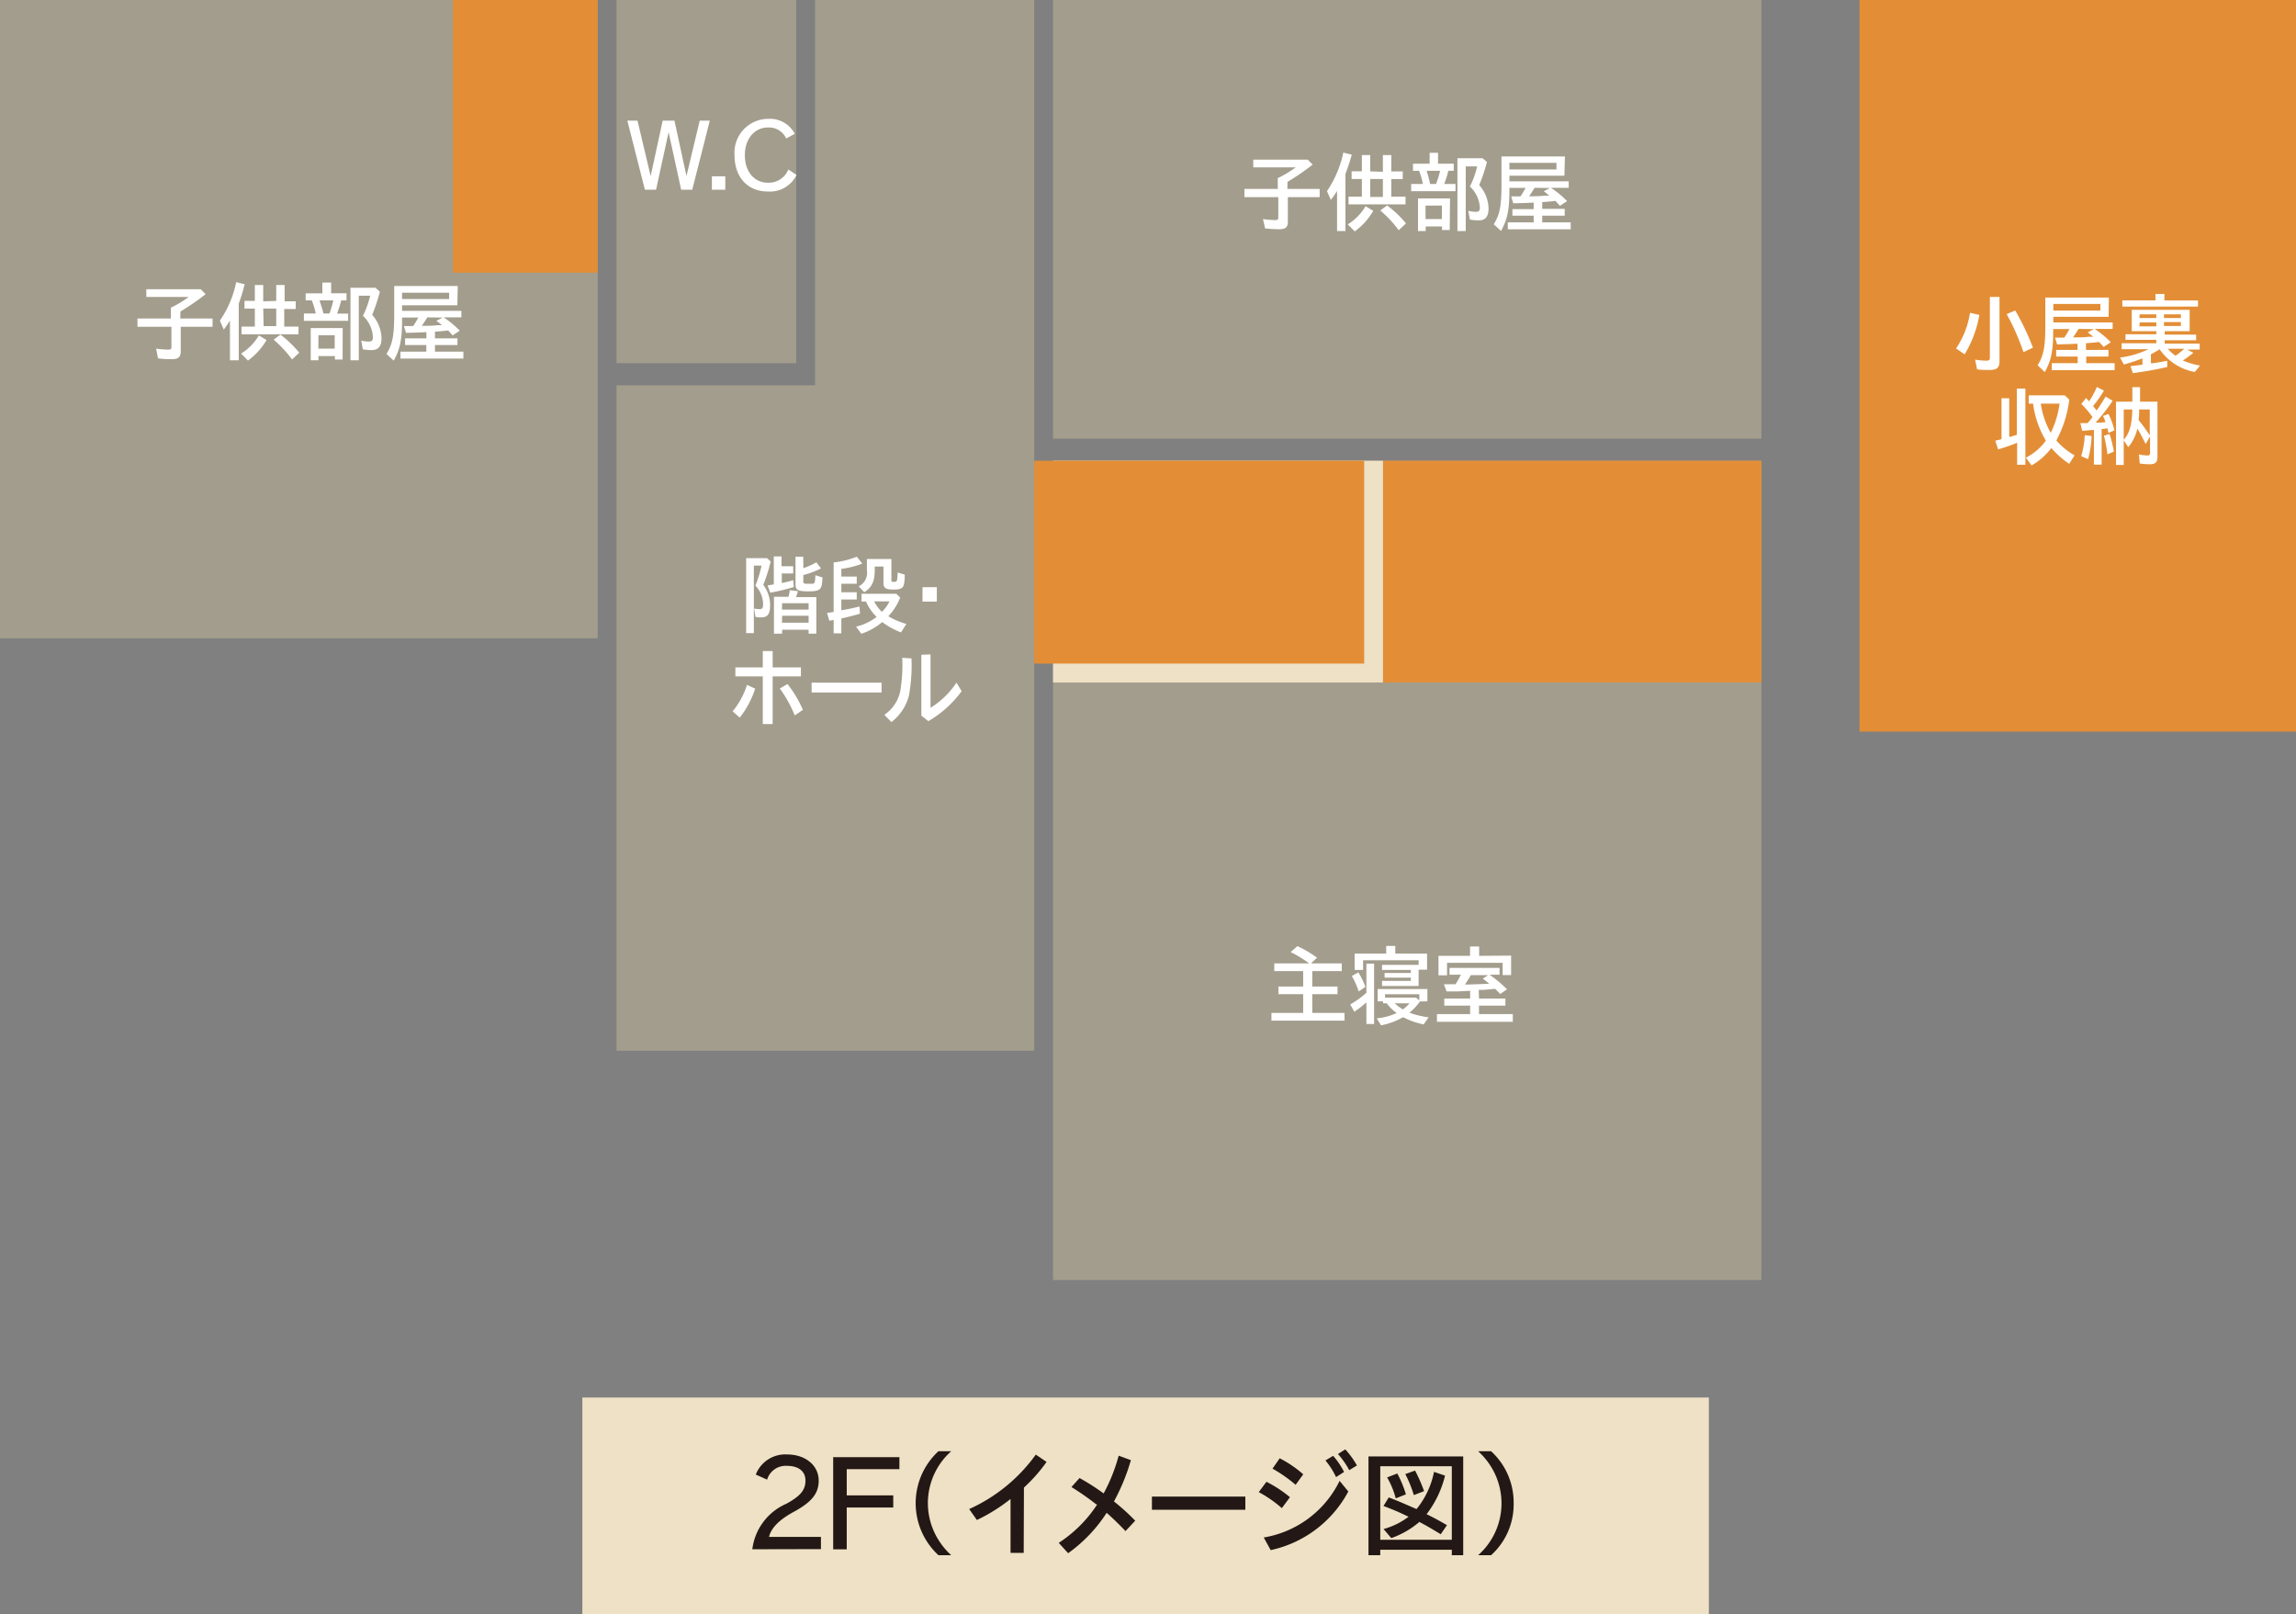 <svg viewBox="0 0 298.14 209.55" xmlns="http://www.w3.org/2000/svg" xmlns:xlink="http://www.w3.org/1999/xlink"><rect x="0" y="0" width="298.14" height="209.55" fill="#808080" stroke="none"/><clipPath id="a"><path d="m0 0h298.14v209.55h-298.14z"/></clipPath><clipPath id="b"><path d="m75.62 181.43h146.28v28.12h-146.28z"/></clipPath><g clip-path="url(#a)"><g clip-path="url(#a)"><path d="m136.74 0h91.98v56.95h-91.98z" fill="#a39d8d"/><path d="m136.74 59.81h91.98v106.37h-91.98z" fill="#a39d8d"/><path d="m136.74 59.81h42.85v28.79h-42.85z" fill="#eee1c5"/><g fill="#a39d8d"><path d="m0 0h77.61v82.87h-77.61z"/><path d="m80.06 0h23.33v47.15h-23.33z"/><path d="m105.84 0h28.45v65.87h-28.45z"/><path d="m80.06 50.02h54.23v86.39h-54.23z"/></g><path d="m58.82 0h18.79v35.4h-18.79z" fill="#e38e36"/><path d="m179.59 59.81h49.13v28.79h-49.13z" fill="#e38e36"/><path d="m134.29 59.81h42.85v26.34h-42.85z" fill="#e38e36"/><g clip-path="url(#a)"><g fill="#fff"><path d="m23.41 41.35h4.19v1.07h-4.13v3.16c0 .78-.3 1.05-1.17 1.05-.46 0-1 0-1.78-.11l-.25-1.26a11.41 11.41 0 0 0 1.55.13c.36 0 .44-.06.44-.37v-2.6h-4.41v-1.07h4.34v-1.42l.31-.14a13.53 13.53 0 0 0 2-1.24h-5.5v-1h7.07l.63.64a30.17 30.17 0 0 1 -3.27 2.25z"/><path d="m31 46.77h-1.14v-5.16a12.84 12.84 0 0 1 -.8 1.17l-.51-1.15a13.59 13.59 0 0 0 2.12-5l1.1.27a21.84 21.84 0 0 1 -.77 2.52zm.31-.87a6.75 6.75 0 0 0 2.3-2.36l1 .61a8.92 8.92 0 0 1 -2.41 2.66zm4.56-6.83v-2.07h1.09v2.12h1.44v1h-1.49v2.28h1.85v1h-7.4v-1h1.73v-2.34h-1.34v-1h1.34v-2.06h1.09v2.12zm-1.64 3.27h1.64v-2.28h-1.69zm3.69 4.32a15.89 15.89 0 0 0 -2.39-2.57l.89-.65a14.56 14.56 0 0 1 2.44 2.35z"/><path d="m45 38.07v.93h-.69a16.19 16.19 0 0 1 -.54 1.71h1.44v.94h-5.75v-.95h1.54a9.61 9.61 0 0 0 -.51-1.7h-.8v-.92h2.17v-1.4h1.14v1.4zm-.51 8.61h-1v-.46h-2.14v.55h-1v-4.18h4.15zm-3.15-1.42h2.12v-1.74h-2.11zm.18-6.26a1.12 1.12 0 0 0 0 .13 14.09 14.09 0 0 1 .48 1.57h.78a12.81 12.81 0 0 0 .5-1.7zm7.81-1.13a23.48 23.48 0 0 1 -1 3 4.79 4.79 0 0 1 1.21 3c0 1.1-.4 1.58-1.3 1.58a7.31 7.31 0 0 1 -1.13-.1l-.2-1.14a3.6 3.6 0 0 0 1 .13c.38 0 .51-.15.51-.57a4 4 0 0 0 -1.29-2.77 1.78 1.78 0 0 1 .1-.21 12.41 12.41 0 0 0 .84-2.4h-1.48v8.38h-1.08v-9.41h3.25z"/><path d="m59.39 39.63h-7.18v.73h7.7v.84h-2.3a12.61 12.61 0 0 1 2.09 1.73l-.93.61c-.2-.24-.28-.32-.58-.64-.54.07-1.18.12-1.71.16v.87h2.92v.86h-2.92v.86h3.69v.9h-8.17v-.9h3.36v-.86h-2.76v-.86h2.77v-.81c-.85.05-1.6.07-2.65.09l-.27-.88h.86.34a8.09 8.09 0 0 0 .66-1.11h-2.1v.3c0 2.64-.28 3.85-1.09 5.3l-.93-.87c.77-1.29 1-2.33 1-5.21v-3.61h8.25zm-7.18-.81h6.11v-.82h-6.11zm3.28 2.38-.11.18c-.24.37-.36.58-.61.92.83 0 1.36 0 2-.08h.62c-.25-.21-.41-.34-.72-.57l.81-.42z"/><path d="m167.17 24.53h4.19v1.06h-4.13v3.17c0 .78-.31 1-1.17 1a17 17 0 0 1 -1.79-.11l-.27-1.21a13.46 13.46 0 0 0 1.55.13c.36 0 .44-.07.44-.37v-2.61h-4.4v-1.06h4.33v-1.42l.32-.14a13.74 13.74 0 0 0 2-1.24h-5.5v-1h7.08l.63.64a29.76 29.76 0 0 1 -3.27 2.24z"/><path d="m174.71 30h-1.09v-5.21a11.63 11.63 0 0 1 -.81 1.16l-.5-1.14a13.89 13.89 0 0 0 2.12-5l1.1.27a23.48 23.48 0 0 1 -.82 2.49zm.3-.87a6.87 6.87 0 0 0 2.31-2.36l1 .6a8.69 8.69 0 0 1 -2.4 2.67zm4.56-6.83v-2.17h1.09v2.12h1.49v1h-1.49v2.28h1.85v1h-7.4v-1h1.73v-2.29h-1.33v-1h1.33v-2.11h1.09v2.12zm-1.64 3.27h1.64v-2.33h-1.64zm3.7 4.32a15.53 15.53 0 0 0 -2.4-2.57l.89-.65a14.17 14.17 0 0 1 2.45 2.33z"/><path d="m188.77 21.25v.92h-.7a12.58 12.58 0 0 1 -.54 1.71h1.47v.94h-5.76v-.94h1.52a9.6 9.6 0 0 0 -.49-1.71h-.79v-.92h2.16v-1.41h1.09v1.41zm-.52 8.61h-1v-.46h-2.12v.6h-1v-4.24h4.16zm-3.14-1.42h2.12v-1.75h-2.12zm.17-6.27s0 .07 0 .12a12.85 12.85 0 0 1 .42 1.59h.77a11.56 11.56 0 0 0 .53-1.71zm7.8-1.14a21.69 21.69 0 0 1 -1 3 4.74 4.74 0 0 1 1.21 3c0 1.1-.39 1.58-1.3 1.58a7.2 7.2 0 0 1 -1.12-.1l-.21-1.15a3.72 3.72 0 0 0 1 .14c.38 0 .5-.15.5-.57a4 4 0 0 0 -1.29-2.71c0-.06.06-.12.1-.21a11.1 11.1 0 0 0 .84-2.41h-1.48v8.4h-1.08v-9.46h3.26z"/><path d="m203.14 22.81h-7.14v.73h7.7v.84h-2.3a13 13 0 0 1 2.09 1.73l-.93.61c-.21-.24-.29-.32-.59-.64-.54.07-1.18.12-1.71.16v.87h2.92v.89h-2.92v.87h3.7v.9h-8.17v-.9h3.36v-.87h-2.76v-.85h2.76v-.85c-.84.05-1.59.07-2.65.09l-.27-.89h1.2a9.36 9.36 0 0 0 .67-1.11h-2.1v.29c0 2.64-.29 3.86-1.09 5.3l-.94-.86c.78-1.29 1-2.34 1-5.21v-3.6h8.24zm-7.14-.81h6.11v-.86h-6.11zm3.28 2.38-.12.18c-.23.37-.36.57-.6.92.83 0 1.36 0 2-.08h.61c-.24-.21-.4-.34-.71-.57l.8-.42z"/><path d="m170 125.07a15.58 15.58 0 0 0 -2.41-1.47l.88-.77a14.69 14.69 0 0 1 2.55 1.5l-.79.74h4v1h-3.83v2h3.28v1h-3.28v2.43h4.19v1h-9.49v-1h4.12v-2.43h-3.21v-1h3.21v-2h-3.75v-1z"/><path d="m177.43 130.13a14.46 14.46 0 0 1 -1.57 1.22l-.53-.95a12.75 12.75 0 0 0 2.1-1.51v-3.78h1v7.83h-1zm-1-1.42a10.39 10.39 0 0 0 -.89-2l.84-.48a9.44 9.44 0 0 1 .92 1.89zm8.88-4.91v2.09h-1.1v2.11h-4.75v-.66h3.74v-.42h-3.41v-.6h3.41v-.4h-3.74v-.66h4.75v-.6h-7.21v1.26h-1.1v-2.12h4.1v-1h1.18v1zm-.93 6.21a7 7 0 0 1 -1.36 1.46 11.37 11.37 0 0 0 2.49.6l-.65.92a9.91 9.91 0 0 1 -2.66-.94 9.3 9.3 0 0 1 -2.87 1.06l-.56-.91a7.67 7.67 0 0 0 2.59-.69 5.53 5.53 0 0 1 -1.29-1.26h-.48v-.25h-.7v-1.6h6.46v1.6zm-4.51-.5h4l.43.36v-.8h-4.47zm1.24.74a5.62 5.62 0 0 0 1.06.79 4.5 4.5 0 0 0 .86-.79z"/><path d="m192.05 129.63h3.43v.92h-3.43v1.1h4.39v1h-9.85v-1h4.31v-1.1h-3.36v-.92h3.36v-1l-1.64.08c-.17 0-.35 0-.54 0h-.88l-.34-.93h.75a3.93 3.93 0 0 1 .49 0h.26a11.1 11.1 0 0 0 .7-1.24h-1.48v-.88h6.5v.88h-1.29l.08.06a16.8 16.8 0 0 1 2.18 1.83l-.88.61c-.29-.3-.41-.42-.67-.67l-.57.06-.86.07a5.71 5.71 0 0 1 -.69 0zm4.17-5.57v2.53h-1.1v-1.59h-7.22v1.62h-1.11v-2.53h4.1v-1.22h1.18v1.22zm-5.22 2.53c-.26.44-.52.85-.77 1.22h.36c.33 0 2-.06 2.79-.1-.4-.34-.56-.46-.84-.67l.7-.44z"/><path d="m99.12 75.94a4.38 4.38 0 0 1 .88 2.66c0 1.1-.33 1.55-1.13 1.55a4.54 4.54 0 0 1 -.77-.06l-.18-1.09a4.52 4.52 0 0 0 .7.08c.37 0 .47-.15.47-.67a3.51 3.51 0 0 0 -1-2.38 16.54 16.54 0 0 0 .8-2.6h-1v8.76h-1v-9.73h2.71l.48.44a24.1 24.1 0 0 1 -.93 2.95zm1.36-3.7h1v1.27h1.52v.94h-1.48v1.24c.65-.14 1-.22 1.49-.37l.06.89a24.77 24.77 0 0 1 -3.05.73l-.35-.94.81-.13zm1.91 5.2a4 4 0 0 0 .16-.82l1.07.13c-.08.26-.18.58-.26.77h2.64v4.74h-1v-.51h-3.44v.51h-1.06v-4.78h1.9zm-.85 1.7h3.46v-.83h-3.44zm0 1.7h3.46v-.9h-3.44zm2.78-7.08a9.1 9.1 0 0 0 1.68-.76l.61.79a11 11 0 0 1 -2.3.86v.78c0 .26.06.33.33.35h.38a3.62 3.62 0 0 0 .48 0c.29 0 .35-.17.38-1.1l.92.28c-.06 1.63-.25 1.81-1.91 1.81-1.27 0-1.59-.18-1.59-.9v-3.6h1z"/><path d="m108.39 73a11.19 11.19 0 0 0 2.87-.73l.71.9a11.5 11.5 0 0 1 -2.72.68v1h2v.93h-2v1.11h2v.94h-2v1.4c.64-.1 1.6-.3 2.36-.49l.06.93c-.73.22-1.79.49-2.42.62v1.93h-1v-1.73l-.56.09-.3-1 .86-.13v-6.45zm8.61 9.1a9.76 9.76 0 0 1 -2.44-1.34 8.34 8.34 0 0 1 -2.72 1.52l-.68-.93a6.94 6.94 0 0 0 2.67-1.26 6.39 6.39 0 0 1 -1.38-2h-.58v-1h4.52l.5.49a7.33 7.33 0 0 1 -1.54 2.42 9.19 9.19 0 0 0 2.34 1zm-1.25-9.53v2.71c0 .18 0 .24.18.26h.15c.41 0 .44-.08.48-1.22l.92.28c0 1-.09 1.36-.24 1.59s-.49.35-1.18.35c-1 0-1.34-.18-1.34-.82v-2.17h-1.13v.39c0 1.53-.36 2.31-1.36 2.94l-.73-.76a1.94 1.94 0 0 0 1.07-2.06v-1.49zm-2.24 5.5a5.07 5.07 0 0 0 1 1.36 4.85 4.85 0 0 0 1-1.36z"/><path d="m119.79 76.23h1.86v1.87h-1.86z"/><path d="m95.13 92.35a10.2 10.2 0 0 0 1.87-3.44l1.06.49a12 12 0 0 1 -2 3.76zm3.92-7.83h1.28v2.12h3.67v1.17h-3.67v6.19h-1.28v-6.19h-3.56v-1.17h3.56zm4.15 8.36a16.61 16.61 0 0 0 -1.94-3.5l1-.58a15.61 15.61 0 0 1 2 3.35z"/><path d="m105.39 88.62h9.08v1.28h-9.08z"/><path d="m114.83 92.8a4.89 4.89 0 0 0 2.07-3.07 21 21 0 0 0 .26-4.33l1.2.08a22 22 0 0 1 -.34 4.86 6.33 6.33 0 0 1 -2.27 3.4zm6-7.84v6.93a11 11 0 0 0 3.37-3.27l.67 1.11a14.16 14.16 0 0 1 -4.32 3.89l-.91-.71v-7.91z"/><path d="m82.78 15.66 1.71 7.2 1.56-7.2h1.53l1.56 7.19 1.72-7.19h1.31l-2.28 8.97h-1.44l-1.63-7.47-1.63 7.47h-1.45l-2.28-8.97z"/><path d="m92.44 22.89h1.74v1.74h-1.74z"/><path d="m103.43 22.72a3.84 3.84 0 0 1 -3.74 2.14c-2.61 0-4.31-1.86-4.31-4.71a4.39 4.39 0 0 1 4.34-4.72 3.64 3.64 0 0 1 3.48 1.94l-1.11.61a2.46 2.46 0 0 0 -2.37-1.43c-1.75 0-3 1.49-3 3.6s1.2 3.57 3 3.57a2.74 2.74 0 0 0 2.65-1.72z"/></g><path d="m241.46 0h56.68v94.98h-56.68z" fill="#e38e36"/><path d="m254 45.24a11.41 11.41 0 0 0 1.81-4.63l1.21.27a14.45 14.45 0 0 1 -1.91 5.12zm5.64-6.69v8.27c0 .94-.31 1.21-1.35 1.21-.46 0-1.07 0-1.56-.08l-.26-1.26a8.84 8.84 0 0 0 1.49.13c.34 0 .43-.09.43-.41v-7.86zm3.11 7.16a29.79 29.79 0 0 0 -2.18-4.93l1.11-.47a32.06 32.06 0 0 1 2.3 4.83z" fill="#fff"/><path d="m273.81 41.13h-7.18v.73h7.7v.84h-2.33a12.61 12.61 0 0 1 2.09 1.73l-.93.61c-.2-.24-.28-.32-.59-.64-.54.07-1.17.12-1.7.16v.87h2.92v.86h-2.89v.86h3.69v.9h-8.16v-.9h3.36v-.86h-2.79v-.86h2.77v-.81c-.85.05-1.6.07-2.65.09l-.27-.88h.86.34a8.09 8.09 0 0 0 .66-1.11h-2.1v.28c0 2.64-.28 3.85-1.09 5.3l-.93-.87c.77-1.29 1-2.33 1-5.21v-3.59h8.25zm-7.18-.81h6.11v-.86h-6.11zm3.28 2.38-.11.18c-.24.37-.36.58-.61.92.83 0 1.36 0 2-.08h.62c-.25-.21-.41-.34-.72-.57l.81-.42z" fill="#fff"/><path d="m285 48.29a7.07 7.07 0 0 1 -4.57-2.95 11.73 11.73 0 0 1 -1.13.65v1.17h.22c.75-.11 1.07-.17 1.9-.32v.8a44.58 44.58 0 0 1 -4.47.8l-.3-.91c.84-.09 1.09-.12 1.55-.19v-.82a21.26 21.26 0 0 1 -2.41.8l-.5-.9a12.15 12.15 0 0 0 3.71-1.09h-3.5v-.77h4.5v-.44h-4v-.73h4v-.39h-3.19v-2.78h7.52v2.78h-3.24v.44h4.08v.73h-4.08v.44h4.54v.77h-1.63l.81.42a12.78 12.78 0 0 1 -1.37 1 10.25 10.25 0 0 0 2.24.66zm.42-9.28v.79h-9.83v-.8h4.3v-.84h1.16v.84zm-7.62 2.28h2.2v-.48h-2.15zm0 1.08h2.2v-.51h-2.15zm5.39-1.56h-2.19v.48h2.2zm0 1h-2.19v.51h2.2zm-1.69 3.47a4.93 4.93 0 0 0 1 .9 9.11 9.11 0 0 0 1.13-.9z" fill="#fff"/><path d="m261.93 57.48a22.85 22.85 0 0 1 -2.47.86l-.37-1.13.52-.12.29-.08v-5.31h1v5h.17l.82-.25v-6h1.11v9.89h-1.07zm6.77-5.6a14.83 14.83 0 0 1 -1.68 5.3 9 9 0 0 0 2.37 1.94l-.7 1.09a11.2 11.2 0 0 1 -2.32-2.05 8.5 8.5 0 0 1 -2.56 2.26l-.75-1a7.27 7.27 0 0 0 2.6-2.22 12.4 12.4 0 0 1 -1.66-4.8h-.57v-1.07h4.69zm-3.7.52a10.86 10.86 0 0 0 1.29 3.79 12 12 0 0 0 1.15-3.79z" fill="#fff"/><path d="m271.11 54.9c.19-.22.37-.45.61-.75a13.16 13.16 0 0 0 -1.45-1.71l.61-.77c.08.1.14.15.17.2a1.31 1.31 0 0 1 .12.11l.11.12a11.38 11.38 0 0 0 1-1.86l.92.47a15 15 0 0 1 -1.41 2c.2.24.3.37.46.59.35-.48.81-1.21 1.17-1.82l.91.55a22.79 22.79 0 0 1 -2.22 2.84c.29 0 .87 0 1.3-.08-.07-.2-.21-.53-.33-.79l.71-.26a10.09 10.09 0 0 1 .77 2.13l-.77.33c-.07-.31-.09-.42-.14-.6-.24.05-.42.07-.75.11v4.61h-1v-4.5c-.43 0-1.1.09-1.52.11l-.24-1h.85.05zm-.86 4.32a11.57 11.57 0 0 0 .46-2.73l.89.12a13.11 13.11 0 0 1 -.46 3zm3.4-.23a16 16 0 0 0 -.45-2.43l.73-.21a14.82 14.82 0 0 1 .56 2.28zm3.24-8.73h1v1.89h2.26v7.12c0 .73-.25 1-1 1a10 10 0 0 1 -1.3-.1l-.11-1.17a6.91 6.91 0 0 0 1.1.13c.27 0 .35-.08.35-.34v-2.14l-.57 1a20.29 20.29 0 0 0 -1.08-2 5.69 5.69 0 0 1 -1.18 2.4l-.59-.88v3.19h-1v-8.21h2.12zm-1.12 2.9v3.94c.77-.88 1.08-2 1.11-3.94zm2 0c0 .56 0 .8-.07 1.37a20.77 20.77 0 0 1 1.45 2v-3.37z" fill="#fff"/><g clip-path="url(#b)"><path d="m75.62 181.43h146.28v28.12h-146.28z" fill="#eee1c5"/></g><path d="m97.69 201.13a7.44 7.44 0 0 1 4.44-5.92c1.81-1 2.46-1.77 2.46-3s-.93-1.91-2.4-1.91a2.52 2.52 0 0 0 -2.58 1.79l-1.47-.66a4.11 4.11 0 0 1 4.06-2.61c2.4 0 4.11 1.43 4.11 3.4 0 1.64-.88 2.75-3.15 4-1.86 1-3 2.06-3.3 3.3h6.74v1.59z" fill="#231815"/><path d="m116.79 189.17v1.56h-6.84v3.4h6.04v1.58h-6.04v5.43h-1.76v-11.97z" fill="#231815"/><path d="m121.86 201.9a9.18 9.18 0 0 1 0-13.5h1.66a9 9 0 0 0 -1.41 11.89 9.23 9.23 0 0 0 1.41 1.61z" fill="#231815"/><path d="m132.93 201.6h-1.71v-7a22.46 22.46 0 0 1 -4.37 2.73l-1-1.42a21.53 21.53 0 0 0 8.65-7.07l1.4.95a21 21 0 0 1 -2.94 3.33z" fill="#231815"/><path d="m142.37 195.31a36.56 36.56 0 0 0 -3.24-2.26l1.05-1.17a29.89 29.89 0 0 1 3.13 2 22.37 22.37 0 0 0 1.95-4.9l1.59.58a26.68 26.68 0 0 1 -2.2 5.36 28.48 28.48 0 0 1 2.76 2.5l-1.26 1.35c-.89-.93-1.7-1.72-2.45-2.37a19.26 19.26 0 0 1 -5 5.24l-1.22-1.34a17.16 17.16 0 0 0 5-5z" fill="#231815"/><path d="m149.58 194.29h12.13v1.71h-12.13z" fill="#231815"/><path d="m166.45 195.79a15.77 15.77 0 0 0 -3-2.08l1-1.34a15.75 15.75 0 0 1 3.05 2zm-2.35 3.81a13.41 13.41 0 0 0 9.85-7.35l1.13 1.38a15 15 0 0 1 -10.08 7.61zm4.14-6.84a19 19 0 0 0 -3-2.1l.93-1.34a14.92 14.92 0 0 1 3.06 2.08zm5.25-1a9.82 9.82 0 0 0 -1.38-2.16l1-.6a9.9 9.9 0 0 1 1.42 2.09zm1.71-.9a11.09 11.09 0 0 0 -1.46-2.1l.95-.6a11.24 11.24 0 0 1 1.51 2.09z" fill="#231815"/><path d="m190 201.9h-1.48v-.71h-9.29v.71h-1.53v-12.82h12.3zm-10.77-2h9.29v-9.55h-9.29zm7.85-.72c-1-.61-1.74-1.05-2.77-1.6a11.52 11.52 0 0 1 -3.65 2.1l-1-1.18a9.41 9.41 0 0 0 3.25-1.6l-.26-.11c-1-.49-1.73-.8-3-1.28l.68-1.11c1.31.49 2.42 1 3.61 1.51a11 11 0 0 0 2.27-4.83l1.43.49a13.39 13.39 0 0 1 -2.39 5 .24.24 0 0 0 .11.06c.71.35 1.36.69 2.53 1.37zm-5.84-4.66a11 11 0 0 0 -1.12-2.72l1.32-.51a14.27 14.27 0 0 1 1.12 2.71zm2.35-.42a15.36 15.36 0 0 0 -1.11-2.73l1.27-.46a21.12 21.12 0 0 1 1.17 2.67z" fill="#231815"/><path d="m191.94 201.9a9 9 0 0 0 1.48-11.79 9.35 9.35 0 0 0 -1.48-1.71h1.68a9 9 0 0 1 2.93 6.75 8.87 8.87 0 0 1 -2.93 6.75z" fill="#231815"/></g></g></g></svg>